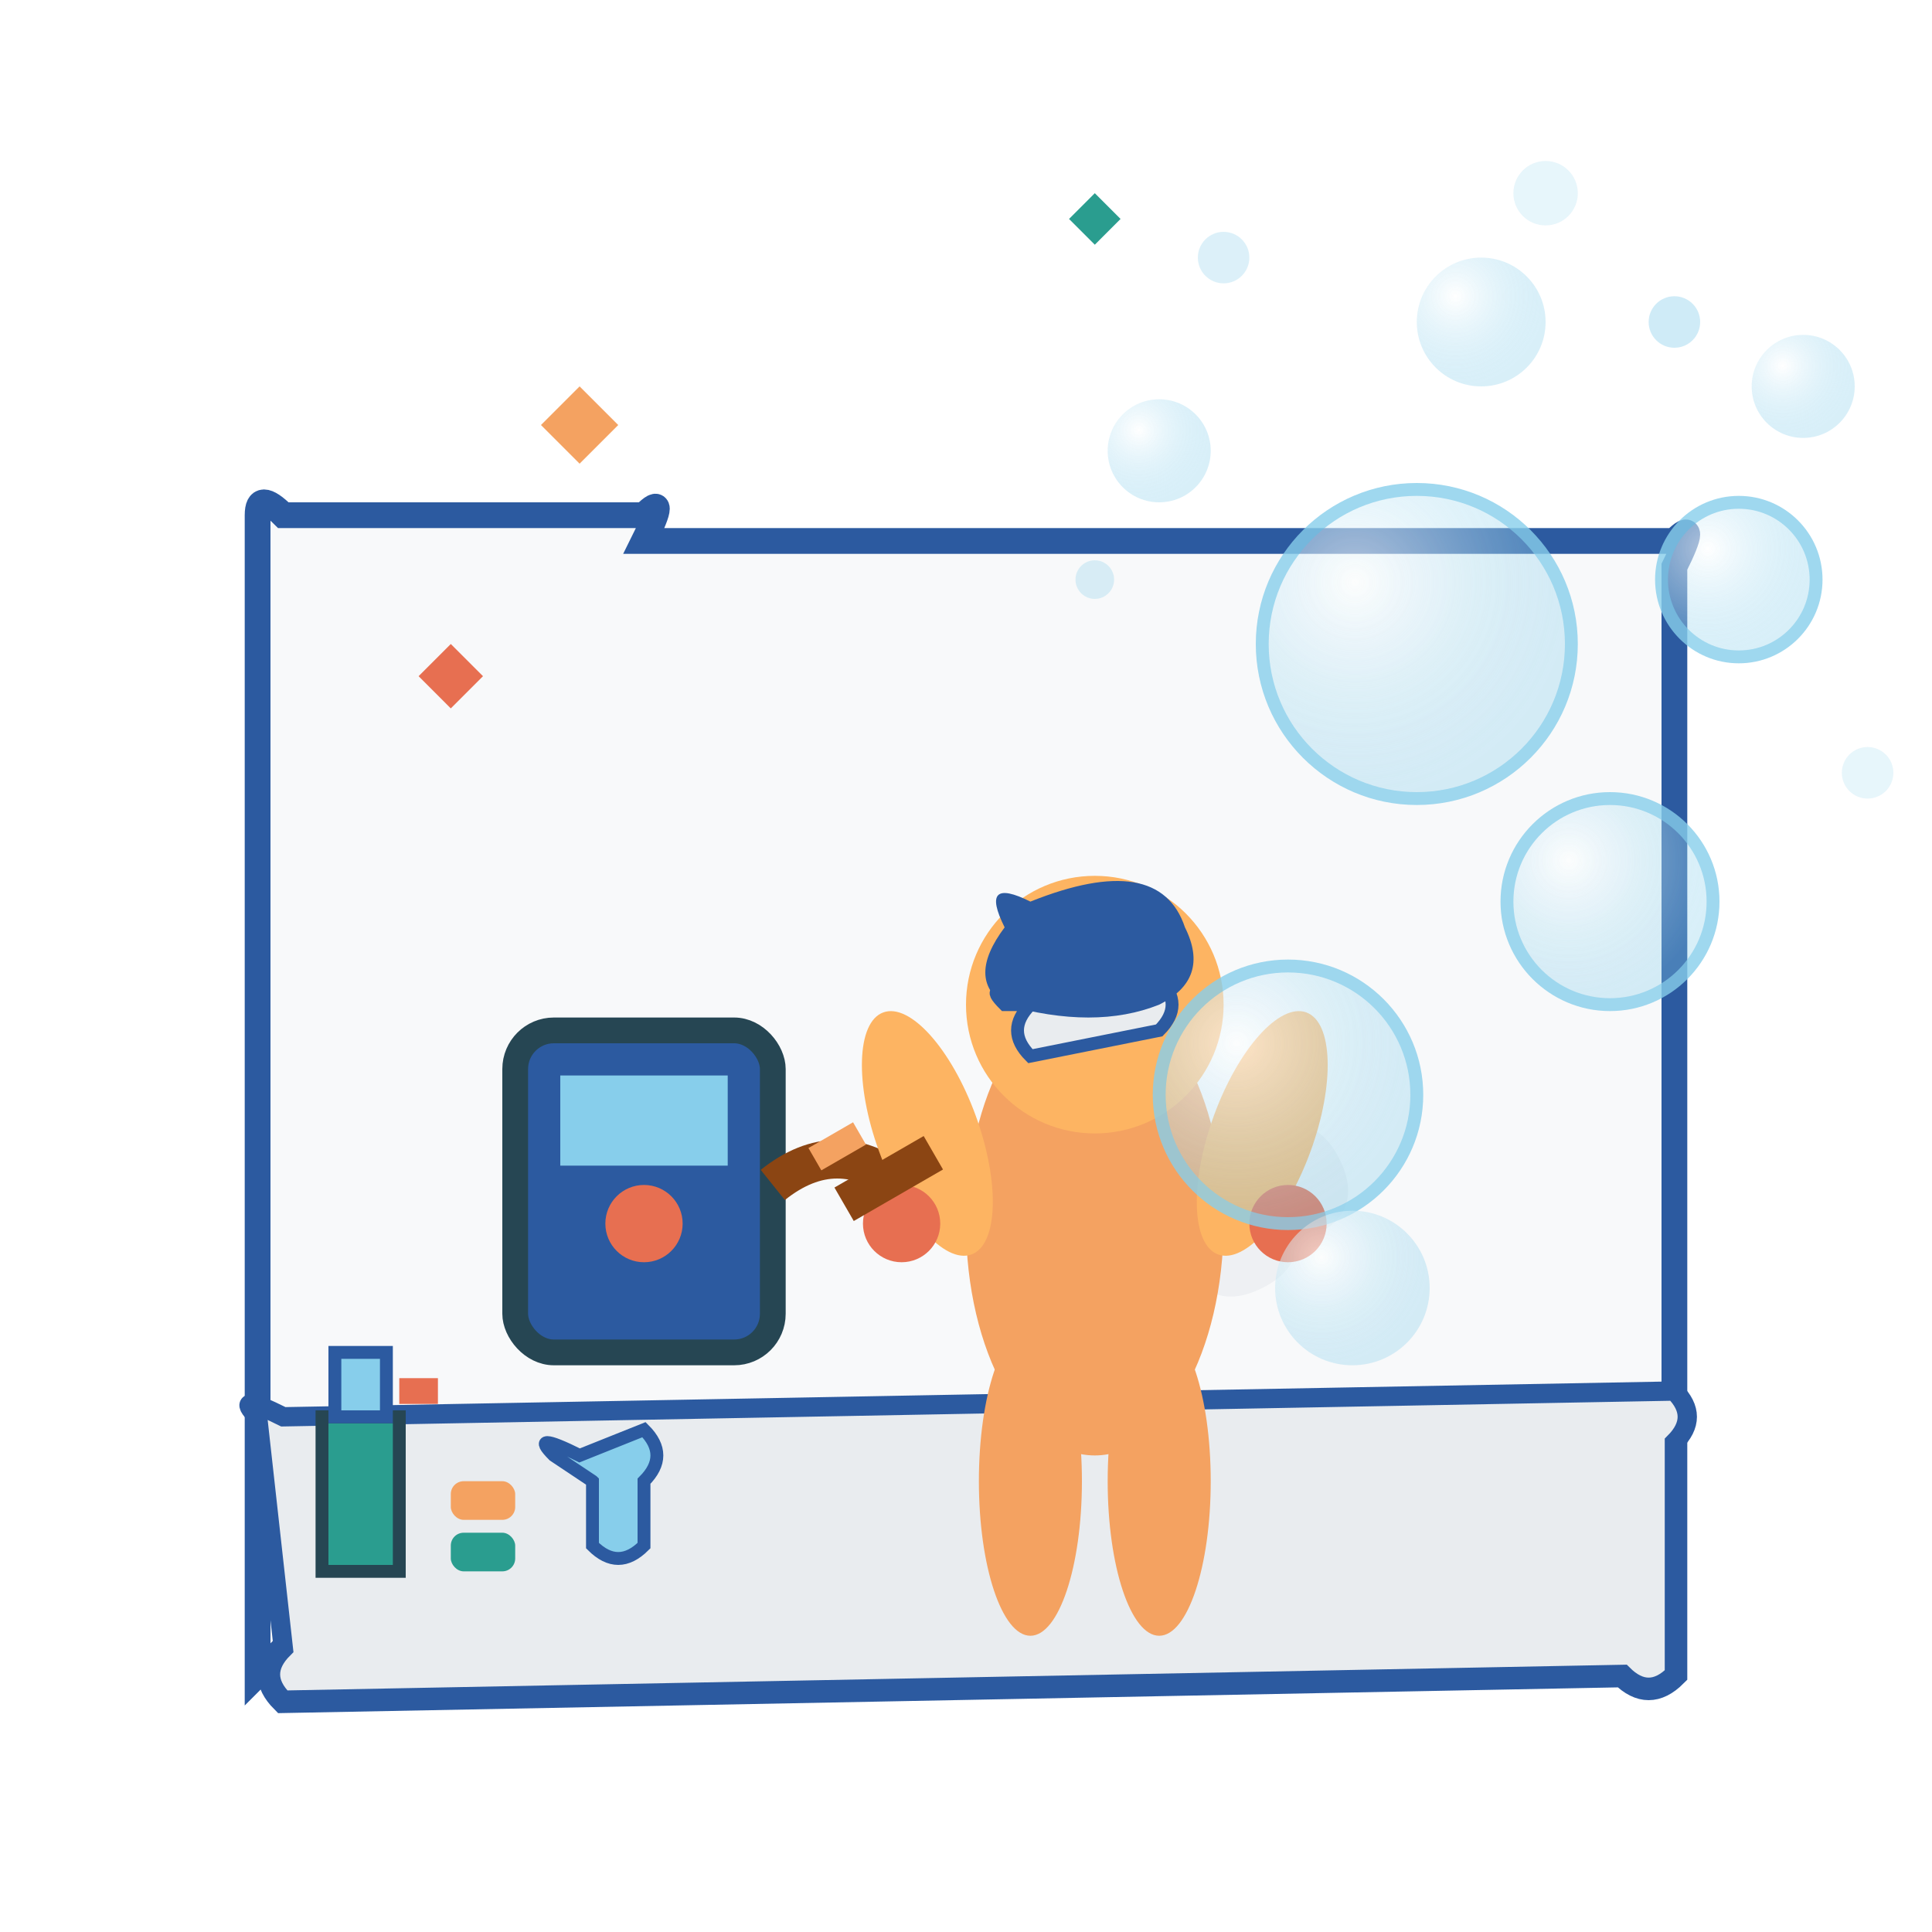 <svg width="150" height="150" viewBox="0 0 150 150" xmlns="http://www.w3.org/2000/svg">
  <defs>
    <filter id="roughPaper" x="0%" y="0%" width="100%" height="100%">
      <feTurbulence baseFrequency="0.04" numOctaves="2" result="noise"/>
      <feDisplacementMap in="SourceGraphic" in2="noise" scale="1.5"/>
    </filter>
    <radialGradient id="bubbleGrad" cx="30%" cy="30%" r="70%">
      <stop offset="0%" style="stop-color:#ffffff;stop-opacity:0.8" />
      <stop offset="100%" style="stop-color:#87ceeb;stop-opacity:0.4" />
    </radialGradient>
  </defs>
  
  <!-- Background room corner -->
  <path d="M20,130 L20,40 Q20,38 22,40 L50,40 Q52,38 50,42 L130,42 Q132,40 130,44 L130,130 Q128,132 126,130 L22,132 Q20,130 22,128 L20,130 Z" 
        fill="#f8f9fa" stroke="#2c5aa0" stroke-width="2" filter="url(#roughPaper)"/>
  
  <!-- Floor -->
  <path d="M20,110 Q18,108 22,110 L130,108 Q132,110 130,112 L130,130 Q128,132 126,130 L22,132 Q20,130 22,128 L20,110 Z" 
        fill="#e9ecef" stroke="#2c5aa0" stroke-width="1.5" filter="url(#roughPaper)"/>
  
  <!-- Deep cleaning equipment -->
  <g transform="translate(40,80)">
    <!-- Steam cleaner -->
    <rect x="0" y="0" width="20" height="25" fill="#2c5aa0" stroke="#264653" stroke-width="2" rx="3" filter="url(#roughPaper)"/>
    <rect x="3" y="3" width="14" height="8" fill="#87ceeb" stroke="#2c5aa0" stroke-width="1" filter="url(#roughPaper)"/>
    <circle cx="10" cy="15" r="3" fill="#e76f51" filter="url(#roughPaper)"/>
    
    <!-- Steam hose -->
    <path d="M20,12 Q25,8 30,12 Q35,16 40,12 Q45,8 50,12" stroke="#8B4513" stroke-width="3" fill="none" filter="url(#roughPaper)"/>
    
    <!-- Steam nozzle -->
    <ellipse cx="50" cy="12" rx="4" ry="2" fill="#264653" filter="url(#roughPaper)"/>
    
    <!-- Steam -->
    <g opacity="0.7">
      <path d="M54,12 Q58,10 60,14 Q62,18 58,20 Q54,22 52,18 Q50,14 54,12 Z" fill="#e9ecef" filter="url(#roughPaper)"/>
      <path d="M58,8 Q62,6 64,10 Q66,14 62,16 Q58,18 56,14 Q54,10 58,8 Z" fill="#e9ecef" filter="url(#roughPaper)"/>
    </g>
  </g>
  
  <!-- Cleaning person with protective gear -->
  <g transform="translate(70,60)">
    <!-- Body -->
    <ellipse cx="15" cy="35" rx="10" ry="18" fill="#f4a261" filter="url(#roughPaper)"/>
    
    <!-- Head with mask -->
    <circle cx="15" cy="18" r="10" fill="#fdb462" filter="url(#roughPaper)"/>
    <path d="M8,18 Q6,16 10,18 L20,16 Q22,18 20,20 L10,22 Q8,20 10,18 Z" 
          fill="#e9ecef" stroke="#2c5aa0" stroke-width="1" filter="url(#roughPaper)"/>
    
    <!-- Hair/cap -->
    <path d="M8,12 Q6,8 10,10 Q20,6 22,12 Q24,16 20,18 Q15,20 8,18 Q5,16 8,12 Z" 
          fill="#2c5aa0" filter="url(#roughPaper)"/>
    
    <!-- Arms with gloves -->
    <ellipse cx="2" cy="28" rx="4" ry="10" fill="#fdb462" transform="rotate(-20 2 28)" filter="url(#roughPaper)"/>
    <ellipse cx="28" cy="28" rx="4" ry="10" fill="#fdb462" transform="rotate(20 28 28)" filter="url(#roughPaper)"/>
    <circle cx="0" cy="35" r="3" fill="#e76f51" filter="url(#roughPaper)"/>
    <circle cx="30" cy="35" r="3" fill="#e76f51" filter="url(#roughPaper)"/>
    
    <!-- Legs -->
    <ellipse cx="10" cy="55" rx="4" ry="12" fill="#f4a261" filter="url(#roughPaper)"/>
    <ellipse cx="20" cy="55" rx="4" ry="12" fill="#f4a261" filter="url(#roughPaper)"/>
    
    <!-- Scrub brush in hand -->
    <rect x="-5" y="30" width="8" height="3" fill="#8B4513" transform="rotate(-30 -1 31.5)" filter="url(#roughPaper)"/>
    <rect x="-7" y="28" width="4" height="2" fill="#f4a261" transform="rotate(-30 -5 29)" filter="url(#roughPaper)"/>
  </g>
  
  <!-- Massive bubble effects -->
  <g opacity="0.8">
    <!-- Large bubbles -->
    <circle cx="110" cy="50" r="12" fill="url(#bubbleGrad)" stroke="#87ceeb" stroke-width="1" filter="url(#roughPaper)"/>
    <circle cx="125" cy="70" r="8" fill="url(#bubbleGrad)" stroke="#87ceeb" stroke-width="1" filter="url(#roughPaper)"/>
    <circle cx="100" cy="85" r="10" fill="url(#bubbleGrad)" stroke="#87ceeb" stroke-width="1" filter="url(#roughPaper)"/>
    <circle cx="135" cy="45" r="6" fill="url(#bubbleGrad)" stroke="#87ceeb" stroke-width="1" filter="url(#roughPaper)"/>
    
    <!-- Medium bubbles -->
    <circle cx="115" cy="25" r="5" fill="url(#bubbleGrad)" filter="url(#roughPaper)"/>
    <circle cx="90" cy="35" r="4" fill="url(#bubbleGrad)" filter="url(#roughPaper)"/>
    <circle cx="140" cy="30" r="4" fill="url(#bubbleGrad)" filter="url(#roughPaper)"/>
    <circle cx="105" cy="100" r="6" fill="url(#bubbleGrad)" filter="url(#roughPaper)"/>
    
    <!-- Small bubbles -->
    <circle cx="95" cy="20" r="2" fill="#87ceeb" opacity="0.6" filter="url(#roughPaper)"/>
    <circle cx="120" cy="15" r="2.5" fill="#87ceeb" opacity="0.5" filter="url(#roughPaper)"/>
    <circle cx="130" cy="25" r="2" fill="#87ceeb" opacity="0.7" filter="url(#roughPaper)"/>
    <circle cx="85" cy="45" r="1.5" fill="#87ceeb" opacity="0.6" filter="url(#roughPaper)"/>
    <circle cx="145" cy="60" r="2" fill="#87ceeb" opacity="0.5" filter="url(#roughPaper)"/>
  </g>
  
  <!-- Cleaning supplies -->
  <g transform="translate(25,105)">
    <!-- Spray bottle -->
    <rect x="0" y="5" width="6" height="12" fill="#2a9d8f" stroke="#264653" stroke-width="1" filter="url(#roughPaper)"/>
    <rect x="1" y="0" width="4" height="5" fill="#87ceeb" stroke="#2c5aa0" stroke-width="1" filter="url(#roughPaper)"/>
    <rect x="6" y="2" width="3" height="2" fill="#e76f51" filter="url(#roughPaper)"/>
    
    <!-- Sponges -->
    <rect x="10" y="10" width="5" height="3" fill="#f4a261" rx="1" filter="url(#roughPaper)"/>
    <rect x="10" y="14" width="5" height="3" fill="#2a9d8f" rx="1" filter="url(#roughPaper)"/>
    
    <!-- Cleaning cloth -->
    <path d="M18,8 Q16,6 20,8 L25,6 Q27,8 25,10 L25,15 Q23,17 21,15 L21,10 Q19,8 21,10 L18,8 Z" 
          fill="#87ceeb" stroke="#2c5aa0" stroke-width="1" filter="url(#roughPaper)"/>
  </g>
  
  <!-- Sparkle effects -->
  <g transform="translate(45,30)">
    <path d="M0,0 L3,3 L0,6 L-3,3 Z" fill="#f4a261" filter="url(#roughPaper)"/>
  </g>
  <g transform="translate(85,15)">
    <path d="M0,0 L2,2 L0,4 L-2,2 Z" fill="#2a9d8f" filter="url(#roughPaper)"/>
  </g>
  <g transform="translate(35,50)">
    <path d="M0,0 L2.5,2.5 L0,5 L-2.5,2.5 Z" fill="#e76f51" filter="url(#roughPaper)"/>
  </g>
</svg>
